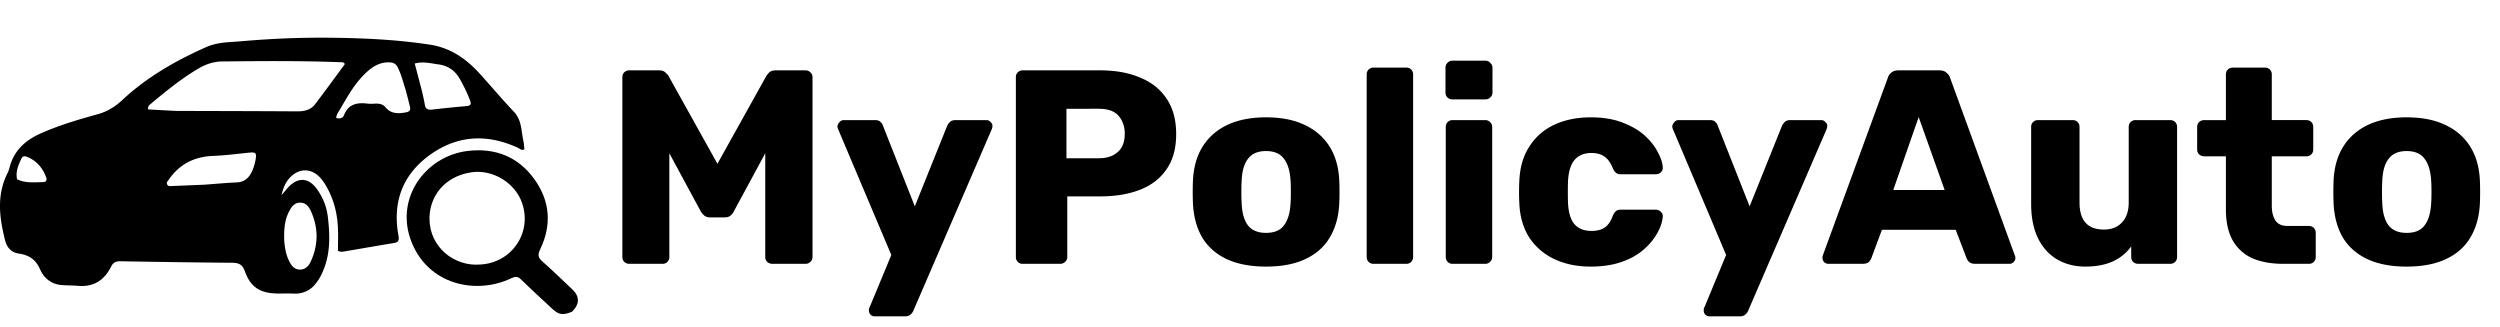 <svg width="199" height="26" fill="none" xmlns="http://www.w3.org/2000/svg"><path d="M50.09 21a.586.586 0 01-.396-.154.536.536 0 01-.154-.396V6.15c0-.161.051-.293.154-.396a.586.586 0 01.396-.154h2.376c.235 0 .41.066.528.198.132.117.213.213.242.286l3.872 6.952 3.872-6.952a2.16 2.16 0 01.22-.286c.117-.132.3-.198.55-.198h2.354c.161 0 .293.051.396.154a.502.502 0 01.176.396v14.3a.502.502 0 01-.176.396.536.536 0 01-.396.154h-2.618a.614.614 0 01-.418-.154.536.536 0 01-.154-.396V12.2l-2.486 4.598c-.059.132-.147.25-.264.352-.117.103-.279.154-.484.154h-1.144c-.205 0-.367-.051-.484-.154a1.313 1.313 0 01-.286-.352L53.28 12.2v8.25a.536.536 0 01-.154.396.536.536 0 01-.396.154h-2.64zm19.54 4.18a.448.448 0 01-.463-.462v-.132a1.19 1.19 0 01.066-.154l1.716-4.136-4.224-9.988a.693.693 0 01-.066-.264.656.656 0 01.176-.33.417.417 0 01.33-.154h2.508c.19 0 .33.051.418.154.103.088.169.19.198.308l2.53 6.402 2.574-6.402c.059-.117.132-.22.22-.308.103-.103.25-.154.44-.154h2.464c.132 0 .242.051.33.154.103.088.154.19.154.308a.861.861 0 01-.066.286l-6.226 14.41a.75.75 0 01-.22.308c-.102.103-.25.154-.44.154h-2.42zM81.413 21a.536.536 0 01-.396-.154.536.536 0 01-.154-.396V6.15a.54.54 0 01.154-.396.536.536 0 01.396-.154h6.16c1.218 0 2.274.19 3.168.572.91.367 1.614.924 2.112 1.672.514.748.77 1.694.77 2.838 0 1.13-.256 2.06-.77 2.794-.498.733-1.202 1.276-2.112 1.628-.894.352-1.95.528-3.168.528h-2.618v4.818a.502.502 0 01-.176.396.536.536 0 01-.396.154h-2.97zm3.476-8.404h2.574c.63 0 1.13-.161 1.496-.484.382-.323.572-.814.572-1.474 0-.557-.161-1.027-.484-1.408-.322-.381-.85-.572-1.584-.572H84.89v3.938zm15.883 8.624c-1.233 0-2.274-.198-3.124-.594-.837-.396-1.482-.96-1.936-1.694-.44-.748-.69-1.635-.748-2.662a19.961 19.961 0 01-.023-.99c0-.381.008-.711.023-.99.058-1.041.322-1.929.791-2.662.47-.733 1.123-1.298 1.959-1.694.85-.396 1.87-.594 3.058-.594 1.202 0 2.222.198 3.058.594.85.396 1.51.96 1.98 1.694.469.733.733 1.62.792 2.662.014.279.022.609.022.99 0 .367-.008.697-.022.99-.059 1.027-.316 1.914-.77 2.662-.44.733-1.086 1.298-1.936 1.694-.836.396-1.878.594-3.124.594zm0-2.684c.66 0 1.136-.198 1.43-.594.308-.396.484-.99.528-1.782a14.4 14.4 0 00.022-.88c0-.367-.008-.66-.022-.88-.044-.777-.22-1.364-.528-1.76-.294-.41-.77-.616-1.43-.616-.646 0-1.123.205-1.43.616-.309.396-.477.983-.507 1.76-.014.22-.022.513-.022.88s.008.66.023.88c.029.792.197 1.386.505 1.782.308.396.785.594 1.431.594zM109.338 21a.537.537 0 01-.396-.154.539.539 0 01-.154-.396V5.93a.54.54 0 01.154-.396.537.537 0 01.396-.154h2.596c.162 0 .294.051.396.154a.535.535 0 01.154.396v14.52a.535.535 0 01-.154.396.534.534 0 01-.396.154h-2.596zm6.295 0a.537.537 0 01-.396-.154.535.535 0 01-.154-.396V10.11c0-.161.051-.293.154-.396a.537.537 0 01.396-.154h2.596a.51.51 0 01.374.154.503.503 0 01.176.396v10.34a.503.503 0 01-.176.396.51.51 0 01-.374.154h-2.596zm-.022-13.09a.537.537 0 01-.396-.154.535.535 0 01-.154-.396V5.402c0-.161.051-.293.154-.396a.503.503 0 01.396-.176h2.618c.161 0 .293.059.396.176a.503.503 0 01.176.396V7.36a.503.503 0 01-.176.396.537.537 0 01-.396.154h-2.618zm11.004 13.31c-1.086 0-2.046-.198-2.882-.594a4.848 4.848 0 01-2.002-1.716c-.484-.763-.748-1.672-.792-2.728a14.269 14.269 0 01-.022-.88c0-.367.007-.667.022-.902.044-1.07.308-1.98.792-2.728a4.651 4.651 0 011.98-1.738c.85-.396 1.818-.594 2.904-.594 1.012 0 1.877.147 2.596.44.718.279 1.305.63 1.76 1.056.454.425.792.865 1.012 1.32.234.44.359.829.374 1.166a.478.478 0 01-.154.396.588.588 0 01-.396.154h-2.794c-.162 0-.286-.037-.374-.11a1.008 1.008 0 01-.242-.33c-.176-.455-.404-.777-.682-.968-.264-.19-.609-.286-1.034-.286-.587 0-1.042.19-1.364.572-.308.381-.477.968-.506 1.76a27.006 27.006 0 000 1.562c.029.807.198 1.393.506 1.76.322.367.777.55 1.364.55.454 0 .814-.095 1.078-.286.264-.19.476-.513.638-.968.073-.147.154-.257.242-.33.088-.073.212-.11.374-.11h2.794a.55.55 0 01.396.176.421.421 0 01.154.374 2.96 2.96 0 01-.22.88 4.689 4.689 0 01-.616 1.034 5.018 5.018 0 01-1.1 1.034c-.44.308-.976.557-1.606.748-.631.19-1.364.286-2.2.286zm9.465 3.96a.448.448 0 01-.462-.462v-.132c.015-.044.037-.095.066-.154l1.716-4.136-4.224-9.988a.693.693 0 01-.066-.264.662.662 0 01.176-.33.417.417 0 01.33-.154h2.508c.191 0 .33.051.418.154.103.088.169.19.198.308l2.53 6.402 2.574-6.402c.059-.117.132-.22.22-.308.103-.103.25-.154.44-.154h2.464c.132 0 .242.051.33.154.103.088.154.19.154.308a.861.861 0 01-.066.286l-6.226 14.41a.746.746 0 01-.22.308c-.102.103-.249.154-.44.154h-2.42zm9.453-4.18a.5.5 0 01-.33-.132.499.499 0 01-.132-.33.8.8 0 01.022-.198l5.17-14.124a.85.85 0 01.264-.418c.147-.132.345-.198.594-.198h3.256c.249 0 .44.066.572.198a.798.798 0 01.286.418l5.148 14.124a.441.441 0 01.044.198.461.461 0 01-.154.33.448.448 0 01-.33.132h-2.706c-.22 0-.389-.051-.506-.154a.955.955 0 01-.198-.308l-.858-2.244h-5.874l-.836 2.244a.955.955 0 01-.198.308c-.103.103-.279.154-.528.154h-2.706zm5.17-5.874h4.092l-2.068-5.808-2.024 5.808zm15.289 6.094c-.836 0-1.584-.19-2.244-.572-.645-.381-1.151-.939-1.518-1.672-.366-.748-.55-1.657-.55-2.728V10.11a.54.54 0 01.154-.396.537.537 0 01.396-.154h2.75c.162 0 .294.051.396.154a.535.535 0 01.154.396v6.006c0 1.437.646 2.156 1.936 2.156.602 0 1.078-.183 1.43-.55.367-.381.55-.917.55-1.606V10.11a.54.54 0 01.154-.396.537.537 0 01.396-.154h2.75c.162 0 .294.051.396.154a.535.535 0 01.154.396v10.34a.535.535 0 01-.154.396.534.534 0 01-.396.154h-2.552a.588.588 0 01-.396-.154.539.539 0 01-.154-.396v-.836c-.381.528-.88.931-1.496 1.21-.601.264-1.32.396-2.156.396zm15.744-.22c-.939 0-1.753-.147-2.442-.44a3.39 3.39 0 01-1.562-1.408c-.367-.645-.55-1.474-.55-2.486v-4.224h-1.716a.614.614 0 01-.418-.154.535.535 0 01-.154-.396V10.11c0-.161.051-.293.154-.396a.614.614 0 01.418-.154h1.716V5.93c0-.161.051-.293.154-.396a.585.585 0 01.396-.154h2.552c.161 0 .293.051.396.154a.535.535 0 01.154.396v3.63h2.75c.161 0 .293.051.396.154a.535.535 0 01.154.396v1.782a.535.535 0 01-.154.396.537.537 0 01-.396.154h-2.75v3.916c0 .499.095.895.286 1.188.191.293.513.44.968.44h1.694c.161 0 .293.051.396.154a.535.535 0 01.154.396v1.914a.535.535 0 01-.154.396.537.537 0 01-.396.154h-2.046zm9.829.22c-1.232 0-2.273-.198-3.124-.594-.836-.396-1.481-.96-1.936-1.694-.44-.748-.689-1.635-.748-2.662a20.855 20.855 0 01-.022-.99c0-.381.008-.711.022-.99.059-1.041.323-1.929.792-2.662.47-.733 1.122-1.298 1.958-1.694.851-.396 1.87-.594 3.058-.594 1.203 0 2.222.198 3.058.594.851.396 1.511.96 1.98 1.694.47.733.734 1.62.792 2.662.015.279.022.609.022.99 0 .367-.007.697-.022.99-.058 1.027-.315 1.914-.77 2.662-.44.733-1.085 1.298-1.936 1.694-.836.396-1.877.594-3.124.594zm0-2.684c.66 0 1.137-.198 1.43-.594.308-.396.484-.99.528-1.782.015-.22.022-.513.022-.88s-.007-.66-.022-.88c-.044-.777-.22-1.364-.528-1.76-.293-.41-.77-.616-1.43-.616-.645 0-1.122.205-1.43.616-.308.396-.476.983-.506 1.76a14.4 14.4 0 00-.022.88c0 .367.008.66.022.88.03.792.198 1.386.506 1.782.308.396.785.594 1.43.594zM24.95 22.784a2.016 2.016 0 01-1.53.585c-.42-.015-.84-.003-1.26-.004-1.427-.006-2.21-.478-2.67-1.775-.196-.551-.495-.67-1.03-.674a872.618 872.618 0 01-8.862-.12c-.365-.006-.584.09-.75.422-.532 1.069-1.379 1.65-2.654 1.534-.483-.045-.976-.015-1.456-.083-.746-.105-1.274-.604-1.54-1.215-.34-.778-.862-1.148-1.692-1.266-.579-.082-.952-.471-1.093-1.026-.459-1.812-.706-3.617.191-5.387.117-.23.162-.495.246-.742.4-1.182 1.27-1.916 2.405-2.42 1.455-.645 2.98-1.094 4.512-1.517.767-.211 1.399-.599 1.966-1.13 1.96-1.83 4.266-3.15 6.724-4.234.887-.39 1.87-.37 2.814-.453 2.34-.205 4.688-.3 7.036-.275 2.65.028 5.295.15 7.92.552 1.673.255 2.924 1.16 4 2.352.896.993 1.758 2.015 2.678 2.986.642.676.576 1.532.759 2.328.05.217.052.445.077.668-.23.115-.363-.055-.517-.126-2.378-1.096-4.705-1.02-6.861.468-2.301 1.588-3.137 3.816-2.648 6.503.066.363.033.547-.368.612-1.321.217-2.64.448-3.96.672a.756.756 0 01-.485-.047c0-.62.026-1.252-.005-1.881-.06-1.203-.364-2.345-.999-3.39a3.653 3.653 0 00-.375-.519c-.724-.822-1.736-.826-2.47-.016-.33.363-.511.791-.646 1.372.249-.289.412-.502.6-.692.73-.74 1.534-.695 2.165.131a4.66 4.66 0 01.925 2.296c.177 1.493.215 2.987-.434 4.412a3.87 3.87 0 01-.713 1.099zM13.997 8.829c3.22.01 6.44.014 9.659.035.57.003 1.08-.11 1.426-.567.796-1.046 1.569-2.109 2.348-3.166.014-.018-.007-.06-.012-.092-.106-.11-.248-.083-.377-.088-3.117-.12-6.236-.091-9.353-.06-.657.007-1.285.21-1.857.544-1.384.811-2.614 1.818-3.834 2.837-.112.094-.246.18-.204.436.69.04 1.399.08 2.204.12zm18.287-1.696c-.194-.588-.337-1.191-.616-1.753-.14-.282-.318-.402-.655-.415-.694-.028-1.235.26-1.72.683-.965.842-1.577 1.933-2.2 3.013-.132.229-.318.446-.328.73.297.082.523.013.62-.231.337-.861 1.02-1.018 1.857-.914.215.027.436.013.654.002.303-.014.6.058.778.277.448.546 1 .532 1.627.422.328-.059.39-.198.328-.46-.1-.428-.21-.854-.345-1.354zM16.294 14.7c.852-.062 1.703-.143 2.556-.181.533-.024.876-.279 1.119-.706.197-.346.303-.723.376-1.108.101-.528.014-.607-.527-.553-.933.094-1.866.22-2.801.254-1.517.055-2.712.636-3.56 1.865-.089.129-.249.257-.138.434.093.15.27.105.416.1.821-.03 1.642-.068 2.56-.104zM33.61 7.343c.07.333.155.665.208 1.001.052.338.247.415.566.38a95.148 95.148 0 012.743-.278c.337-.028.401-.156.293-.441a12.228 12.228 0 00-.82-1.723c-.377-.659-.931-1.057-1.698-1.156-.614-.079-1.23-.257-1.89-.067.203.763.394 1.483.598 2.284zM22.63 19.24c.05.52.136 1.032.369 1.507.177.362.402.708.87.712.466.005.725-.325.889-.69.584-1.301.586-2.618.008-3.921-.159-.358-.39-.714-.863-.717-.469-.004-.7.333-.887.69-.384.735-.422 1.527-.386 2.42zM1.359 14.27c.673.328 1.397.238 2.108.224.198-.004.284-.168.215-.357-.28-.768-.764-1.359-1.57-1.665-.195-.075-.338-.007-.413.159-.225.502-.472 1.002-.34 1.64z" fill="#000"/><path d="M45.54 24.809c-.746.312-1.065.255-1.622-.266-.813-.76-1.637-1.509-2.43-2.288-.27-.267-.475-.26-.803-.103-2.65 1.268-6.25.6-7.741-2.466-1.773-3.642.823-7.275 4.312-7.675 2.195-.251 3.987.481 5.253 2.214 1.28 1.753 1.43 3.67.488 5.62-.2.414-.183.65.17.96.824.725 1.609 1.49 2.404 2.245.58.551.576 1.165-.032 1.759zm-7.352-3.751c2.525-.108 4.185-2.51 3.375-4.885-.559-1.64-2.366-2.722-4.076-2.453-2.125.333-3.305 1.93-3.3 3.683.005 2.31 2.01 3.809 4.001 3.655z" fill="#000"/></svg>